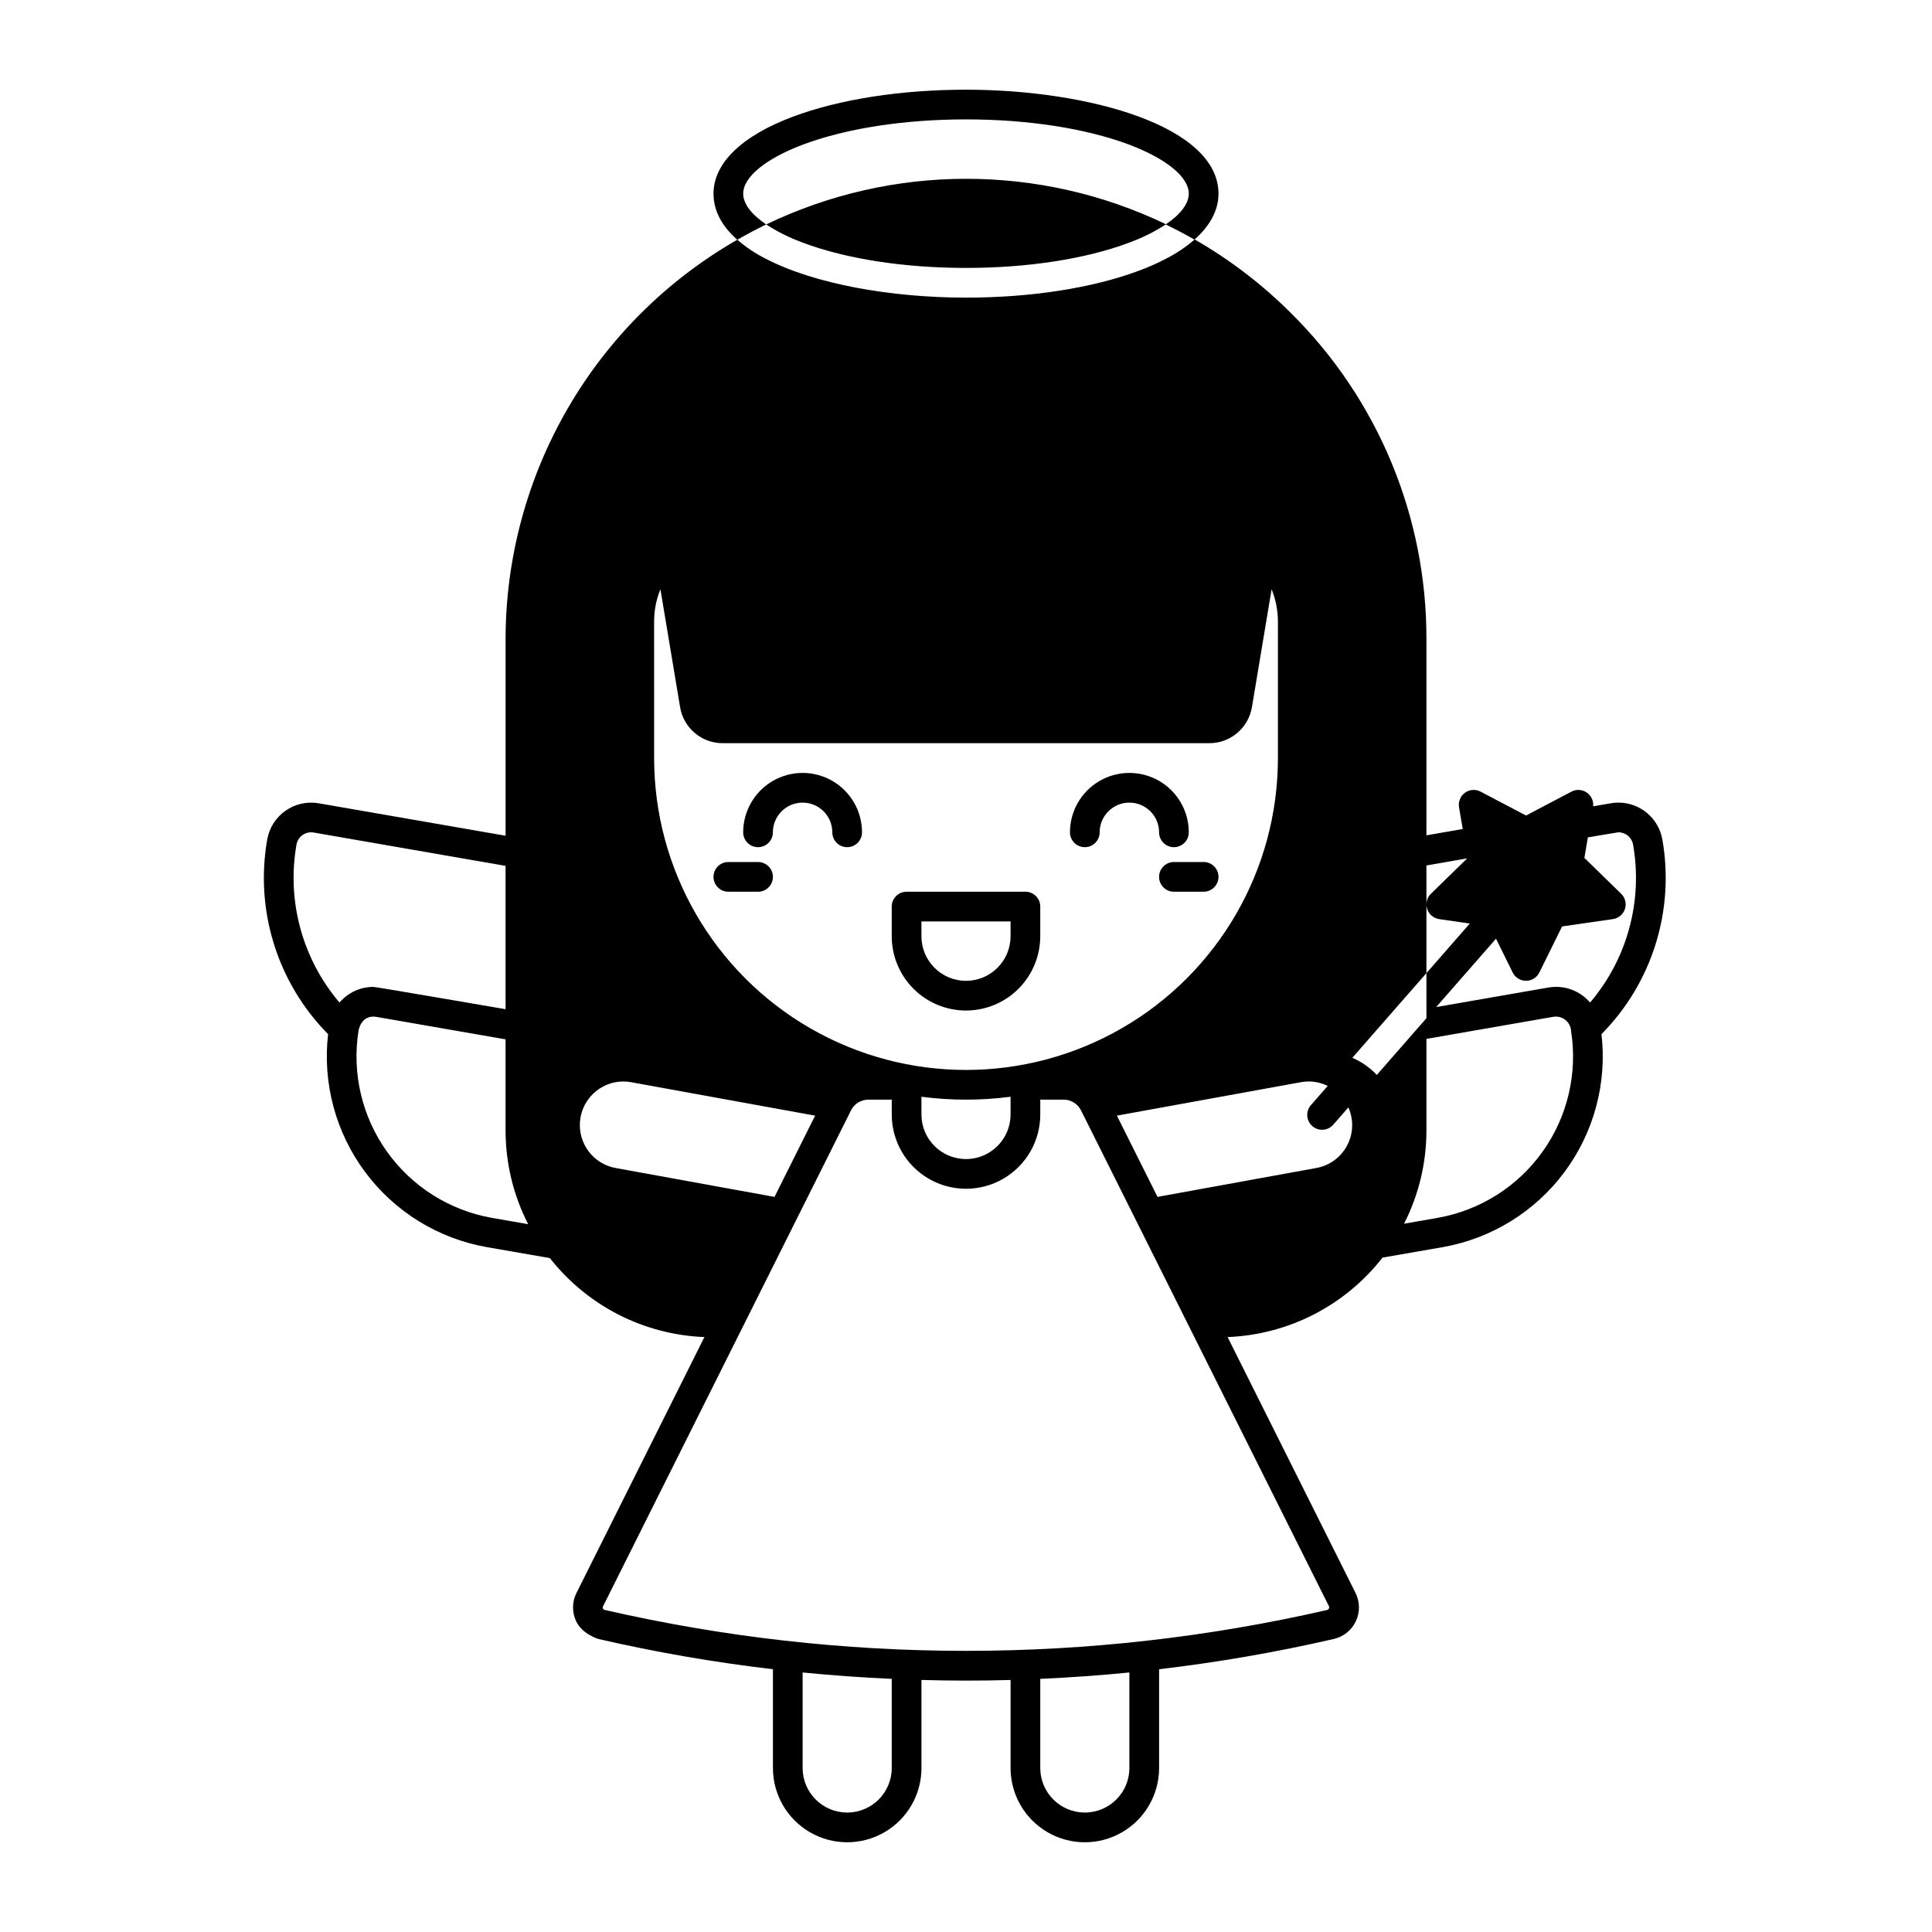 <?xml version="1.0" encoding="UTF-8"?>
<!-- Uploaded to: ICON Repo, www.svgrepo.com, Generator: ICON Repo Mixer Tools -->
<svg fill="#000000" width="800px" height="800px" version="1.1" viewBox="144 144 512 512" xmlns="http://www.w3.org/2000/svg">
 <g>
  <path d="m344.89 368.51c1.043 0 2.043-0.414 2.781-1.152s1.156-1.742 1.156-2.785c0-4.348 3.523-7.871 7.871-7.871s7.871 3.523 7.871 7.871c0 2.176 1.762 3.938 3.938 3.938 2.172 0 3.934-1.762 3.934-3.938 0-5.625-3-10.82-7.871-13.633-4.871-2.812-10.871-2.812-15.742 0-4.871 2.812-7.875 8.008-7.875 13.633 0 1.043 0.414 2.047 1.152 2.785s1.742 1.152 2.785 1.152z"/>
  <path d="m431.49 368.51c1.043 0 2.043-0.414 2.781-1.152s1.152-1.742 1.152-2.785c0-4.348 3.523-7.871 7.871-7.871 4.348 0 7.875 3.523 7.875 7.871 0 2.176 1.762 3.938 3.934 3.938 2.176 0 3.938-1.762 3.938-3.938 0-5.625-3-10.82-7.871-13.633-4.871-2.812-10.875-2.812-15.746 0s-7.871 8.008-7.871 13.633c0 1.043 0.414 2.047 1.152 2.785s1.738 1.152 2.785 1.152z"/>
  <path d="m348.83 376.38c0-1.043-0.418-2.047-1.156-2.785-0.738-0.738-1.738-1.152-2.781-1.152h-7.871c-2.176 0-3.938 1.762-3.938 3.938 0 2.172 1.762 3.938 3.938 3.938h7.871c1.043 0 2.043-0.418 2.781-1.156 0.738-0.738 1.156-1.738 1.156-2.781z"/>
  <path d="m451.17 376.38c0 1.043 0.414 2.043 1.152 2.781 0.738 0.738 1.738 1.156 2.781 1.156h7.875c2.172 0 3.934-1.766 3.934-3.938 0-2.176-1.762-3.938-3.934-3.938h-7.875c-2.172 0-3.934 1.762-3.934 3.938z"/>
  <path d="m400 411.8c5.215-0.004 10.219-2.078 13.91-5.769 3.688-3.688 5.762-8.691 5.769-13.91v-7.871c0-1.043-0.414-2.043-1.152-2.781-0.738-0.738-1.742-1.152-2.785-1.152h-31.488c-2.172 0-3.934 1.762-3.934 3.934v7.871c0.004 5.219 2.078 10.223 5.769 13.91 3.688 3.691 8.691 5.766 13.91 5.769zm-11.809-23.617h23.617v3.938h-0.004c0 6.523-5.285 11.809-11.805 11.809-6.523 0-11.809-5.285-11.809-11.809z"/>
  <path d="m584.54 366.5c-0.977-5.664-5.894-9.805-11.641-9.801-0.68 0-1.359 0.059-2.027 0.176l-4.676 0.809c0.152-1.441-0.504-2.852-1.703-3.664-1.199-0.816-2.746-0.906-4.031-0.234l-12.043 6.336-12.055-6.336c-1.328-0.695-2.934-0.578-4.144 0.305-1.211 0.879-1.816 2.371-1.562 3.848l0.984 5.758-9.625 1.672v-51.965c0.09-32.379-12.777-63.449-35.738-86.277-7.656-7.664-16.293-14.285-25.684-19.68 4.133-3.66 6.316-7.773 6.316-12.125 0-17.898-34.48-27.551-66.914-27.551-17.277 0-33.586 2.547-45.914 7.164-13.535 5.078-20.996 12.32-20.996 20.387 0 4.633 2.32 8.699 6.297 12.211v0.004c-18.645 10.684-34.141 26.098-44.922 44.684-10.777 18.59-16.465 39.695-16.48 61.184v52.074l-49.516-8.602h0.004c-3.09-0.535-6.262 0.176-8.824 1.98s-4.301 4.555-4.836 7.644c-3.293 18.785 2.723 38.004 16.137 51.562-1.5 12.988 2.012 26.059 9.82 36.547s19.324 17.598 32.199 19.883l16.758 2.914c9.918 12.648 24.891 20.301 40.953 20.93l-33.91 67.828c-1.184 2.348-1.215 5.113-0.078 7.488 1.625 3.445 5.894 4.703 5.934 4.703 15.246 3.512 30.672 6.184 46.211 8.008v26.176c0 7.031 3.75 13.527 9.84 17.043 6.086 3.516 13.59 3.516 19.68 0 6.09-3.516 9.84-10.012 9.84-17.043v-23.332c3.938 0.109 7.871 0.164 11.809 0.168s7.871-0.051 11.809-0.168l-0.004 23.332c0 7.031 3.754 13.527 9.844 17.043 6.086 3.516 13.59 3.516 19.68 0 6.086-3.516 9.84-10.012 9.84-17.043v-26.176c15.535-1.824 30.961-4.496 46.207-8l0.117-0.031v0.004c2.559-0.59 4.703-2.32 5.82-4.695 1.121-2.375 1.09-5.129-0.082-7.477l-33.91-67.828c16.117-0.633 31.137-8.336 41.055-21.059l16.008-2.785c12.875-2.281 24.395-9.391 32.203-19.879 7.809-10.488 11.32-23.562 9.816-36.551 13.414-13.559 19.43-32.777 16.137-51.562zm-350.57 43.188c-9.836-11.551-14.016-26.887-11.406-41.832 0.172-1.035 0.754-1.957 1.609-2.562 0.859-0.605 1.922-0.848 2.957-0.664l50.852 8.836v37.984s-34.332-5.914-35.012-5.914h0.004c-3.469-0.008-6.758 1.512-9.004 4.152zm40.336 57.051h-0.004c-11.199-1.992-21.168-8.301-27.77-17.566s-9.301-20.75-7.527-31.988c0.02-0.148 0.668-4.281 4.644-3.719l34.332 5.973v24.117c-0.004 8.648 2.047 17.172 5.984 24.867zm66.652-271.42c0-4.418 5.945-9.277 15.891-13.02 11.465-4.289 26.785-6.66 43.152-6.66 16.363 0 31.684 2.371 43.148 6.66 9.945 3.742 15.891 8.602 15.891 13.02 0 2.656-2.164 5.473-6.043 8.109-33.484-16.074-72.465-16.059-105.94 0.051 2.836 1.848 5.863 3.375 9.035 4.566 0.246 0.098 0.5 0.195 0.758 0.297 11.461 4.285 26.781 6.66 43.148 6.66 16.363 0 31.684-2.371 43.148-6.66 0.254-0.098 0.512-0.195 0.758-0.297 3.168-1.191 6.195-2.719 9.031-4.566 2.59 1.258 5.125 2.598 7.617 4.016v-0.004c-2.242 1.941-4.707 3.606-7.34 4.961-2.363 1.242-4.801 2.332-7.305 3.258-12.328 4.613-28.633 7.164-45.91 7.164-19.738 0-40.234-3.57-53.254-10.402-2.641-1.344-5.109-3.004-7.352-4.938 2.508-1.438 5.059-2.785 7.664-4.055-3.914-2.648-6.102-5.481-6.102-8.16zm-23.613 113.47c-0.008-2.961 0.559-5.891 1.672-8.633l5.207 31.203h-0.004c0.91 5.547 5.707 9.613 11.328 9.594h128.91-0.004c5.621 0.02 10.418-4.047 11.328-9.594l5.207-31.203h-0.004c1.113 2.742 1.68 5.672 1.676 8.633v36.102c0 29.531-15.754 56.816-41.328 71.582-25.574 14.766-57.082 14.766-82.656 0-25.574-14.766-41.328-42.051-41.328-71.582zm94.465 125.86-0.004 4.703c0 6.519-5.285 11.809-11.805 11.809-6.523 0-11.809-5.289-11.809-11.809v-4.703c7.836 1.023 15.777 1.023 23.613 0zm-104.66 18.883c-5.879-1.07-9.973-6.445-9.441-12.398s5.512-10.52 11.488-10.531c0.699 0.004 1.398 0.07 2.086 0.199l48.738 8.855-10.766 21.531zm73.172 159c0 6.523-5.289 11.809-11.809 11.809-6.523 0-11.809-5.285-11.809-11.809v-25.309c7.852 0.777 15.723 1.34 23.617 1.691zm62.977 0h-0.004c0 6.523-5.285 11.809-11.805 11.809-6.523 0-11.809-5.285-11.809-11.809v-23.617c7.891-0.355 15.766-0.918 23.617-1.691zm52.891-42.852h-0.004c0.082 0.188 0.078 0.402-0.012 0.59-0.09 0.184-0.25 0.324-0.449 0.383-62.996 14.453-128.45 14.453-191.45 0-0.211-0.035-0.391-0.172-0.484-0.367-0.09-0.195-0.082-0.422 0.023-0.605l65.703-131.41c0.871-1.758 2.664-2.863 4.625-2.856h6.18v3.938c0 7.031 3.75 13.527 9.84 17.043 6.086 3.516 13.59 3.516 19.68 0 6.086-3.516 9.84-10.012 9.84-17.043v-3.938h6.18c1.957-0.008 3.754 1.098 4.625 2.856zm-3.344-116.15-42.094 7.656-10.766-21.531 48.719-8.855h-0.008c0.695-0.129 1.402-0.191 2.106-0.199 1.754 0.004 3.481 0.406 5.051 1.184l-4.348 4.981-0.004-0.004c-0.734 0.781-1.117 1.824-1.066 2.891 0.051 1.07 0.535 2.07 1.34 2.773 0.809 0.707 1.863 1.051 2.93 0.957 1.066-0.09 2.047-0.613 2.723-1.445l3.906-4.469v0.004c1.445 3.238 1.324 6.961-0.336 10.098-1.656 3.133-4.664 5.332-8.156 5.961zm16.031-24.668h-0.008c-0.531-0.57-1.102-1.105-1.699-1.605-1.445-1.207-3.055-2.195-4.785-2.934l19.633-22.434v-28.535l10.805-1.879-9.613 9.379v-0.004c-0.762 0.738-1.191 1.754-1.191 2.816 0 0.414 0.066 0.824 0.195 1.219 0.461 1.426 1.688 2.465 3.168 2.688l8.129 1.172-11.492 13.145v11.945zm16.168 37.875-8.945 1.555-0.008-0.004c3.902-7.66 5.93-16.141 5.926-24.738v-24.234l33.652-5.856c1.137-0.188 2.297 0.121 3.191 0.844 0.895 0.727 1.438 1.797 1.492 2.945 1.762 11.23-0.953 22.703-7.555 31.953-6.602 9.254-16.57 15.547-27.762 17.531zm31.332-61.203-0.008-0.004c-0.684 0-1.363 0.062-2.039 0.176l-29.727 5.176 15.852-18.117 4.43 8.965c0.664 1.344 2.031 2.191 3.527 2.191s2.863-0.848 3.527-2.191l6.031-12.211 13.473-1.949v0.004c1.484-0.219 2.719-1.258 3.18-2.684 0.461-1.43 0.07-2.996-1.004-4.039l-9.742-9.496 0.926-5.441s7.883-1.348 8.098-1.348c1.922 0.004 3.562 1.391 3.887 3.285 2.613 14.949-1.566 30.289-11.406 41.84-2.246-2.644-5.543-4.164-9.012-4.16z"/>
 </g>
</svg>
